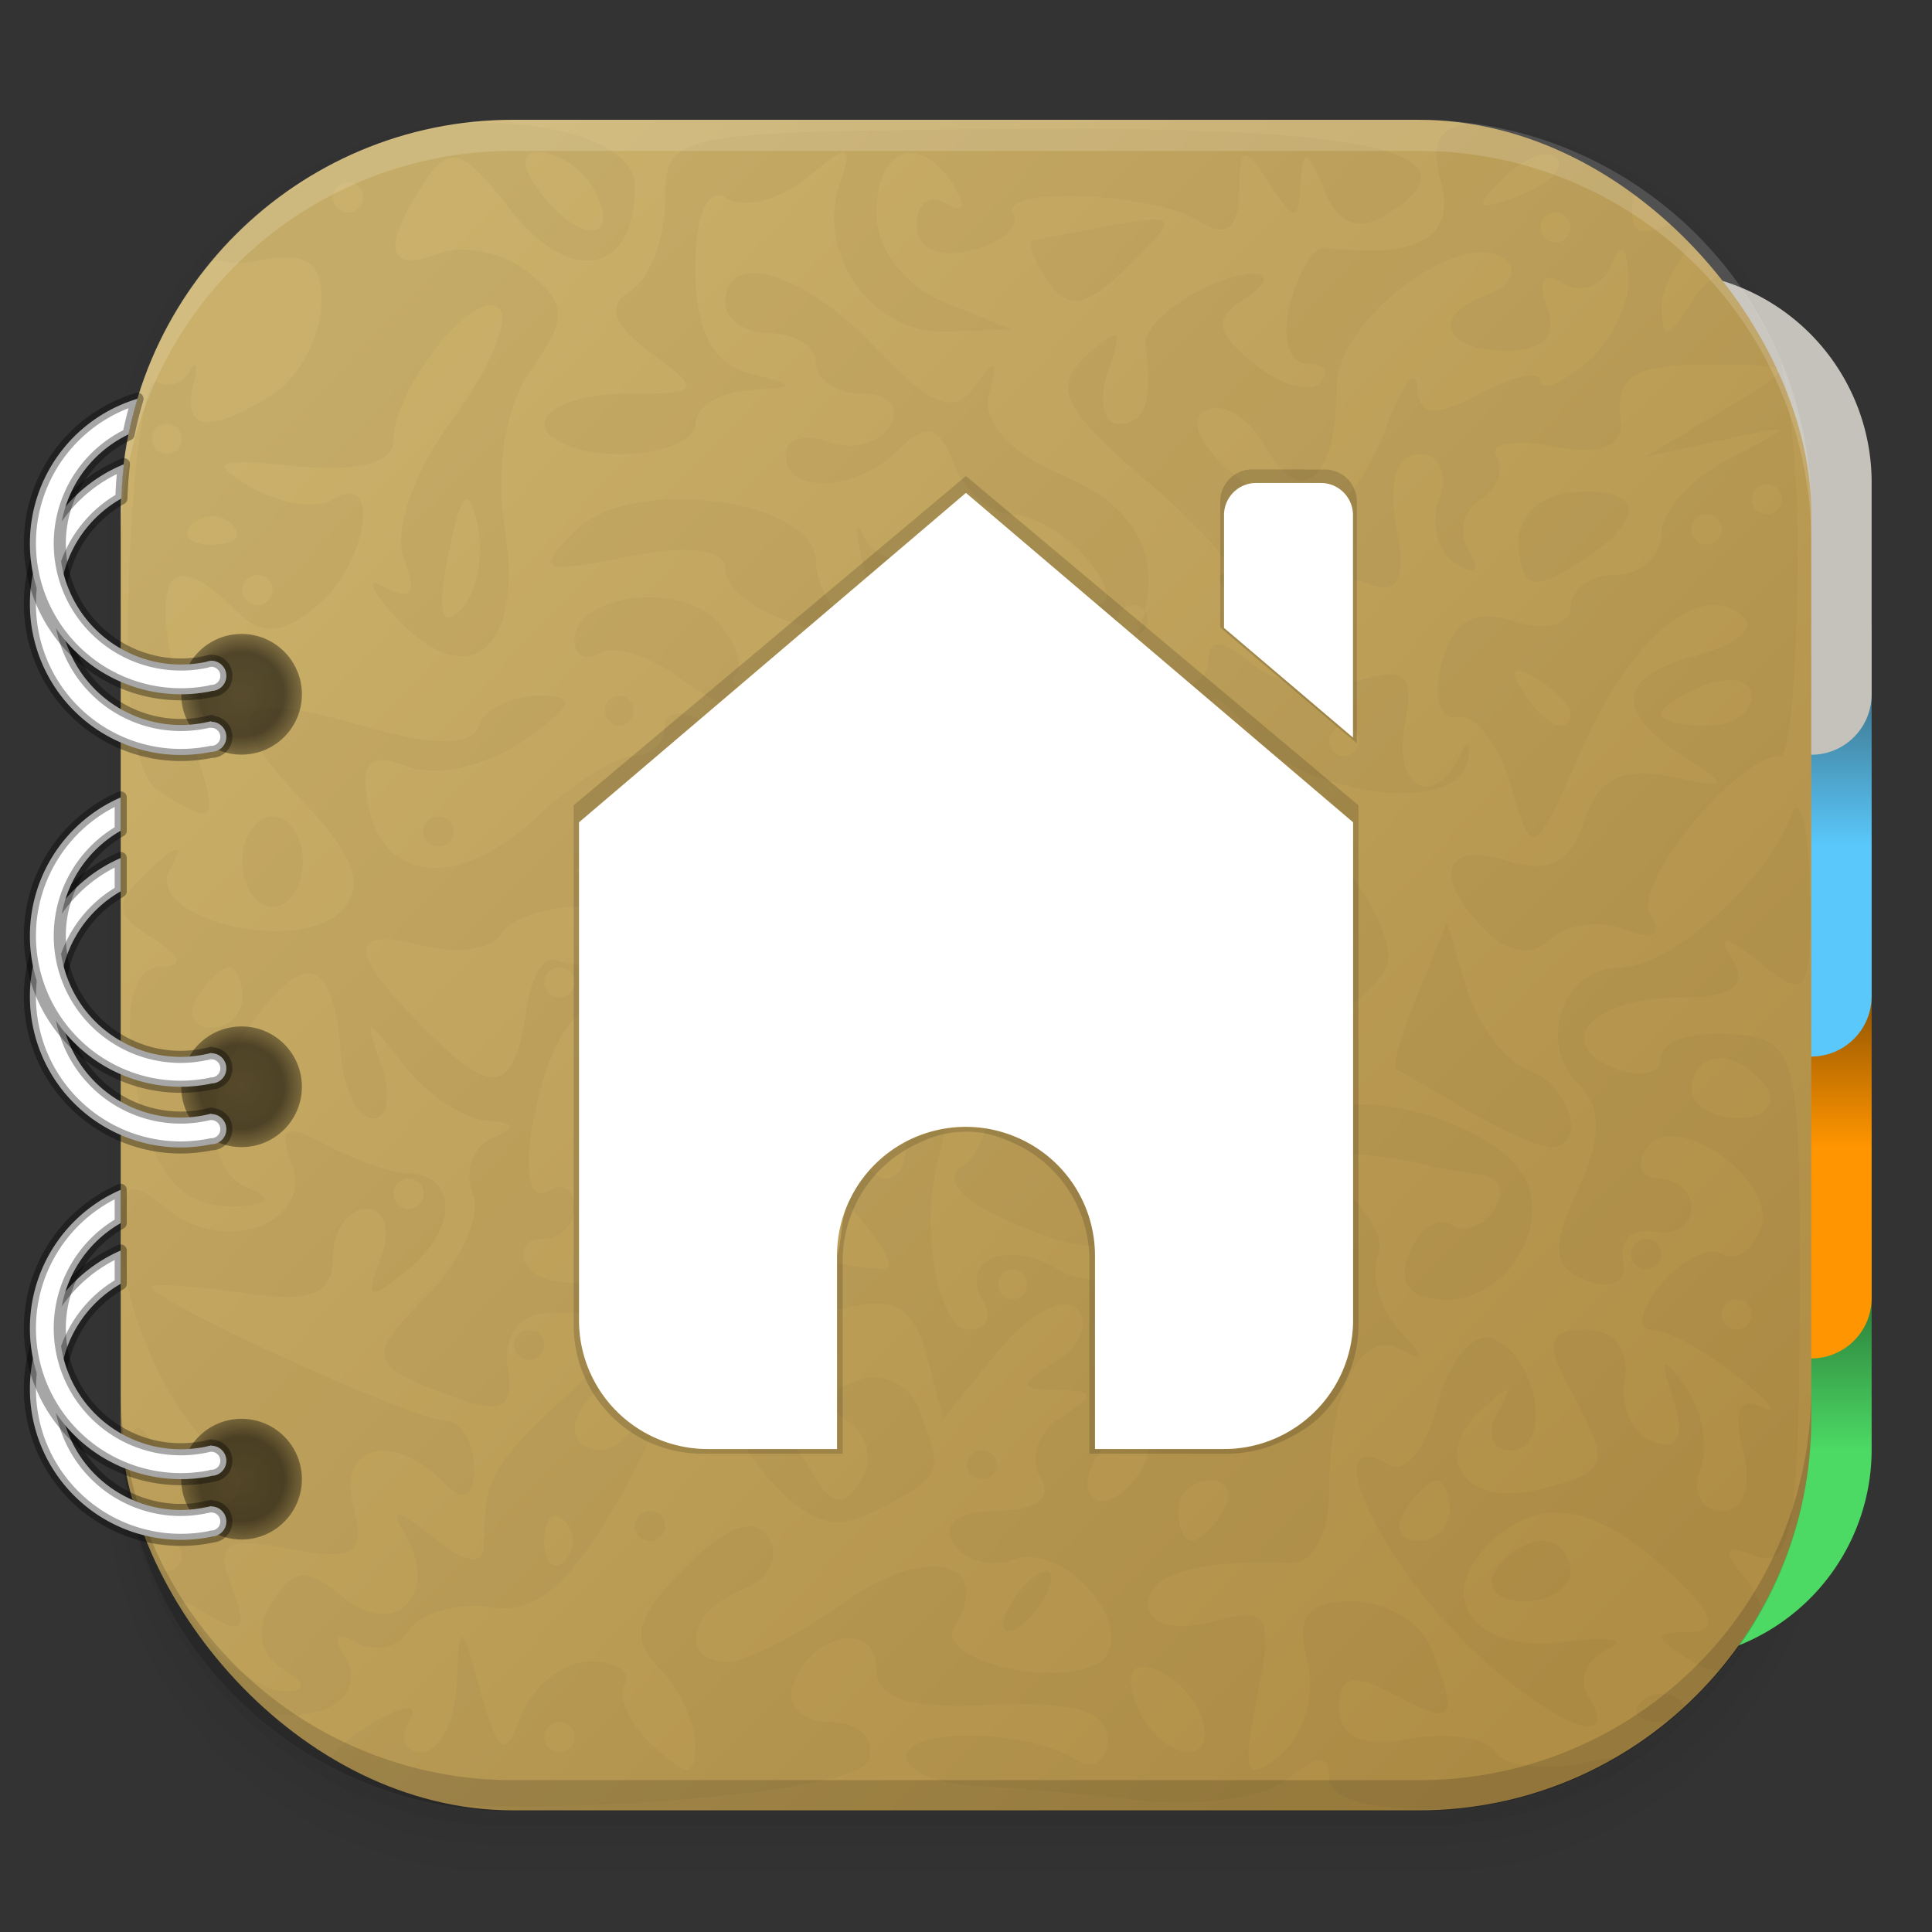 <svg xmlns="http://www.w3.org/2000/svg" xmlns:xlink="http://www.w3.org/1999/xlink" width="64" height="64" viewBox="0 0 16.933 16.933">
  <rect x="0" y="0" width="16.933" height="16.933" fill="#333333" stroke="none"/>
  <defs>
    <linearGradient id="a">
      <stop stop-opacity=".75" offset="0"/>
      <stop stop-opacity=".8" offset=".7"/>
      <stop stop-opacity=".5" offset="1"/>
    </linearGradient>
    <linearGradient id="e" x1="2.646" x2="14.189" y1="3.257" y2="14.287" gradientUnits="userSpaceOnUse">
      <stop stop-color="#6b99ca" offset="0" style="stop-color:#cab06a;stop-opacity:1"/>
      <stop stop-color="#4676b0" offset="1" style="stop-color:#b08e46;stop-opacity:1"/>
    </linearGradient>
    <linearGradient id="d" x1="14.552" x2="14.552" y1="7.408" y2="6.085" gradientUnits="userSpaceOnUse">
      <stop stop-color="#5ac8fa" offset="0"/>
      <stop stop-color="#3e7790" offset="1"/>
    </linearGradient>
    <linearGradient id="c" x1="14.816" x2="14.816" y1="10.054" y2="8.731" gradientUnits="userSpaceOnUse">
      <stop stop-color="#ff9500" offset="0"/>
      <stop stop-color="#915400" offset="1"/>
    </linearGradient>
    <linearGradient id="b" x1="14.287" x2="14.287" y1="12.7" y2="11.377" gradientUnits="userSpaceOnUse">
      <stop stop-color="#4cd964" offset="0"/>
      <stop stop-color="#2c7e3a" offset="1"/>
    </linearGradient>
    <radialGradient id="f" cx="2.117" cy="6.085" r=".529" gradientUnits="userSpaceOnUse" xlink:href="#a"/>
    <radialGradient id="g" cx="2.117" cy="6.085" r=".529" gradientTransform="translate(0 3.44)" gradientUnits="userSpaceOnUse" xlink:href="#a"/>
    <radialGradient id="h" cx="2.117" cy="6.085" r=".529" gradientTransform="translate(0 6.879)" gradientUnits="userSpaceOnUse" xlink:href="#a"/>
  </defs>
  <g color="#000">
    <path d="M4.37.53C2.254.53.53 2.312.53 4.496v8.468c0 2.184 1.725 3.968 3.84 3.968h8.194c2.114 0 3.84-1.783 3.84-3.968V4.497c0-2.184-1.726-3.968-3.84-3.968zm.256.52h7.681c1.844 0 3.33 1.534 3.33 3.44v7.937c0 1.906-1.485 3.44-3.33 3.44h-7.68c-1.845 0-3.33-1.534-3.33-3.44V4.49c0-1.906 1.485-3.44 3.33-3.44z" opacity=".01" style="font-feature-settings:normal;font-variant-alternates:normal;font-variant-caps:normal;font-variant-east-asian:normal;font-variant-ligatures:normal;font-variant-numeric:normal;font-variant-position:normal;font-variation-settings:normal;inline-size:0;isolation:auto;mix-blend-mode:normal;shape-margin:0;shape-padding:0;text-decoration-color:#000;text-decoration-line:none;text-decoration-style:solid;text-indent:0;text-orientation:mixed;text-transform:none;white-space:normal"/>
    <path d="M4.359.794C2.392.794.795 2.447.795 4.48v8.5c0 2.035 1.597 3.688 3.564 3.688h8.216c1.967 0 3.564-1.653 3.564-3.688v-8.5c0-2.034-1.597-3.687-3.564-3.687zm.272.256h7.672c1.842 0 3.325 1.534 3.325 3.44v7.937c0 1.906-1.483 3.44-3.325 3.44H4.63c-1.842 0-3.325-1.534-3.325-3.44V4.49c0-1.906 1.483-3.44 3.325-3.44z" opacity=".01" style="font-feature-settings:normal;font-variant-alternates:normal;font-variant-caps:normal;font-variant-east-asian:normal;font-variant-ligatures:normal;font-variant-numeric:normal;font-variant-position:normal;font-variation-settings:normal;inline-size:0;isolation:auto;mix-blend-mode:normal;shape-margin:0;shape-padding:0;text-decoration-color:#000;text-decoration-line:none;text-decoration-style:solid;text-indent:0;text-orientation:mixed;text-transform:none;white-space:normal"/>
    <path d="M4.31 1.058c-1.866 0-3.375 1.539-3.375 3.44v8.467c0 1.9 1.57 3.439 3.435 3.439h8.2c1.866 0 3.427-1.538 3.427-3.44V4.498c0-1.9-1.51-3.439-3.375-3.439h-.097c1.794.087 3.214 1.582 3.214 3.432v7.937c0 1.906-1.506 3.44-3.377 3.44h-7.79c-1.871 0-3.377-1.534-3.377-3.44V4.49c0-1.85 1.42-3.345 3.214-3.432z" opacity=".03" style="font-feature-settings:normal;font-variant-alternates:normal;font-variant-caps:normal;font-variant-east-asian:normal;font-variant-ligatures:normal;font-variant-numeric:normal;font-variant-position:normal;font-variation-settings:normal;inline-size:0;isolation:auto;mix-blend-mode:normal;shape-margin:0;shape-padding:0;text-decoration-color:#000;text-decoration-line:none;text-decoration-style:solid;text-indent:0;text-orientation:mixed;text-transform:none;white-space:normal"/>
    <path transform="scale(.265)" d="M4 46.969V49c0 6.648 5.896 12 12.544 12h30.961C54.153 61 60 55.648 60 49v-1.992a12.972 12.972 0 0 1-13 12.963H17.002A12.973 12.973 0 0 1 4 46.969z" opacity=".03" style="font-feature-settings:normal;font-variant-alternates:normal;font-variant-caps:normal;font-variant-east-asian:normal;font-variant-ligatures:normal;font-variant-numeric:normal;font-variant-position:normal;font-variation-settings:normal;inline-size:0;isolation:auto;mix-blend-mode:normal;shape-margin:0;shape-padding:0;text-decoration-color:#000;text-decoration-line:none;text-decoration-style:solid;text-indent:0;text-orientation:mixed;text-transform:none;white-space:normal"/>
    <path d="M1.058 11.906v.592c0 1.939 1.573 3.5 3.332 3.5h8.16c1.76 0 3.325-1.561 3.325-3.5v-.58c-.006 2.095-1.537 3.78-3.44 3.78H4.498c-1.905 0-3.44-1.692-3.44-3.792z" opacity=".05" style="font-feature-settings:normal;font-variant-alternates:normal;font-variant-caps:normal;font-variant-east-asian:normal;font-variant-ligatures:normal;font-variant-numeric:normal;font-variant-position:normal;font-variation-settings:normal;inline-size:0;isolation:auto;mix-blend-mode:normal;shape-margin:0;shape-padding:0;text-decoration-color:#000;text-decoration-line:none;text-decoration-style:solid;text-indent:0;text-orientation:mixed;text-transform:none;white-space:normal"/>
  </g>
  <path d="M7.408 14.552A1.848 1.848 0 0 1 5.556 12.7v-1.852c0-.293.236-.53.53-.53h9.789c.293 0 .529.237.529.53V12.7a1.848 1.848 0 0 1-1.852 1.852z" fill="url(#b)"/>
  <rect x="5.556" y="7.673" width="10.848" height="4.233" rx=".529" ry=".529" fill="url(#c)"/>
  <rect x="5.556" y="5.027" width="10.848" height="4.233" rx=".529" ry=".529" fill="url(#d)"/>
  <path d="M7.408 2.381a1.848 1.848 0 0 0-1.852 1.852v1.852c0 .293.236.53.53.53h9.789c.293 0 .529-.237.529-.53V4.233a1.848 1.848 0 0 0-1.852-1.852z" fill="#c4c2ba"/>
  <rect x="1.058" y="1.05" width="14.817" height="14.817" rx="3.44" ry="3.44" fill="url(#e)"/>
  <path d="m4.186 1.077-.063.002c-.5.054-.966.217-1.378.46-.076.066-.16.116-.245.16a3.44 3.44 0 0 0-.629.576.806.806 0 0 0 .393.007c.44-.08.573.018.551.41-.016.283-.207.628-.425.765-.547.346-.793.32-.697-.072.044-.182.03-.24-.031-.13s-.19.151-.287.091c-.097-.06-.206.676-.243 1.636-.045 1.173.041 1.813.264 1.955.481.305.518.274.339-.29-.472-1.486-.349-1.977.326-1.302.232.232.405.224.714-.032.444-.369.574-1.201.146-.937-.145.09-.472.04-.728-.11-.374-.219-.296-.254.395-.181.535.056.86-.027.86-.221 0-.462.722-1.366.927-1.16.098.097-.087.535-.41.972-.34.458-.519.978-.424 1.225.113.293.06.371-.162.247-.18-.101-.131.026.11.282.623.663 1.105.254.935-.793-.085-.525.005-1.072.23-1.394.32-.456.318-.573-.017-.851-.214-.178-.569-.254-.79-.17-.459.177-.507-.052-.129-.623.223-.337.336-.301.754.237.523.675 1.093.57 1.093-.203 0-.366-.677-.564-1.379-.556zm8.675.01c-.264.039-.317.177-.23.512.127.486-.21.674-1.02.57-.093-.012-.23.212-.305.498-.075.286-.008.52.148.52s.207.076.114.17c-.094.093-.357.014-.586-.176-.331-.275-.346-.389-.073-.562.19-.12.224-.218.079-.218-.354 0-.977.405-.948.617.065.492-.004.698-.234.698-.14 0-.183-.209-.094-.463.134-.38.099-.403-.194-.131-.297.275-.202.466.556 1.114.503.43.802.786.665.792-.296.013.677.784 1.005.796.125.005.153-.183.063-.418-.111-.29-.048-.382.195-.289.258.1.325-.04.237-.5-.075-.392.002-.637.201-.637.179 0 .257.175.175.389-.082.214-.016.47.145.57.172.106.22.062.117-.105a.33.33 0 0 1 .095-.457c.15-.093.216-.262.145-.376-.07-.115.154-.154.5-.088.42.08.615.002.587-.237-.047-.41.119-.493.951-.48.59.01.589.014-.066.408l-.662.399.662-.145c.654-.143.654-.141.066.162-.327.168-.595.466-.595.662s-.179.357-.397.357-.397.127-.397.282c0 .156-.222.212-.496.125-.352-.112-.537-.004-.635.37-.077.296-.014.503.143.47.154-.03.364.241.467.605.182.645.196.637.626-.342.43-.98 1.064-1.488 1.416-1.136.097.097-.087.245-.408.328-.703.184-.745.491-.12.89.409.262.395.282-.124.173-.414-.087-.633.027-.749.39-.114.361-.313.465-.67.352-.572-.182-.67.136-.19.615.193.194.412.222.56.073.135-.134.428-.173.653-.087.258.099.34.049.226-.137-.163-.263.761-1.384 1.141-1.384.084 0 .151-.827.149-1.838-.002-.666-.057-1.208-.145-1.615a3.42 3.42 0 0 0-.459-.784c-.104.002-.217.087-.333.271-.2.317-.25.322-.254.027-.002-.163.134-.41.32-.607-.051-.052-.106-.1-.16-.148-.388.173-.455.127-.406-.237a.187.187 0 0 0-.01-.082 3.418 3.418 0 0 0-1.447-.525zM9 1.13c-3.12.022-3.17.031-3.17.627 0 .332-.138.69-.306.793-.21.13-.155.298.183.545.453.331.438.356-.224.356-.392 0-.712.12-.712.265s.297.264.661.264.662-.119.662-.264.208-.278.463-.295c.44-.03.44-.037 0-.152-.31-.081-.463-.381-.463-.911 0-.482.107-.723.276-.62.152.095.468.012.704-.182.363-.3.407-.293.289.043-.219.622.278 1.325.923 1.307l.586-.018-.596-.239c-.343-.138-.595-.466-.595-.776 0-.587.386-.719.686-.233.106.17.074.235-.072.144-.144-.089-.261-.004-.261.188 0 .207.195.297.482.222.265-.069.43-.209.368-.31-.158-.255 1.232-.202 1.64.062.222.143.333.055.336-.265.003-.405.043-.418.26-.082.228.353.26.353.28 0 .017-.307.063-.294.202.057.121.304.3.38.544.228.876-.541-.103-.775-3.146-.754zm-4.277.205c.154 0 .36.127.455.282.285.46-.04.558-.402.121-.209-.251-.229-.403-.053-.403zm8.835.02a.119.119 0 0 1 .083.03c.081.082-.066.23-.327.33-.377.143-.407.113-.147-.148.134-.136.288-.216.39-.213zM3.05 1.598c.072 0 .132.06.132.132s-.06.133-.132.133-.133-.06-.133-.133.06-.132.133-.132zm10.583.265c.072 0 .132.06.132.132s-.06.132-.132.132-.133-.06-.133-.132.06-.132.133-.132zm-3.567.063a3.373 3.373 0 0 0-.315.048c-.339.063-.653.123-.698.134-.045.01-.007.138.083.284.22.357.364.334.832-.134.266-.266.32-.35.098-.332zm4.136.266c.038-.018.063.061.072.234.011.237-.158.578-.377.76-.218.18-.396.25-.396.155 0-.096-.239-.047-.53.11-.4.214-.534.2-.55-.058-.01-.187-.14-.012-.286.388-.146.4-.405.724-.574.72-.506-.015-1.293-.719-1.003-.898.145-.09.382.046.526.302.319.57.63.313.63-.519 0-.606 1.17-1.452 1.503-1.087.083.091.002.219-.18.284-.501.179-.395.49.169.49.327 0 .448-.132.352-.384-.09-.233-.034-.314.14-.207.158.098.347.028.42-.155.033-.08.06-.125.084-.135zm-7.592.201c-.155-.001-.252.082-.252.263 0 .146.178.265.396.265s.397.12.397.265.186.264.413.264.333.127.237.283c-.096.155-.34.219-.544.14-.204-.078-.37-.026-.37.115 0 .354.622.322.996-.053.235-.235.35-.203.479.133.093.242.32.44.505.44s.484.18.665.397c.208.25.225.397.048.397-.155 0-.36-.128-.458-.285-.097-.158-.451-.218-.787-.133-.365.091-.672.02-.763-.178-.083-.181-.08-.047.007.299.106.422.062.569-.135.447a.692.692 0 0 1-.293-.529c0-.549-1.616-.764-2.1-.28-.366.366-.32.39.45.236.534-.107.856-.066.856.108 0 .154.239.355.53.448.692.22.676.538-.03.59-.308.024-.494-.023-.413-.104.08-.08.008-.294-.16-.475-.335-.357-1.25-.235-1.25.167 0 .138.102.187.226.11.124-.076.451.032.727.24.277.21.696.385.933.39.647.012.582 1.33-.066 1.33-.273 0-.497.186-.497.413 0 .227-.119.339-.264.249-.15-.093-.265.135-.265.53 0 .394.114.621.265.528.145-.09.264-.328.264-.529 0-.509.489-.759.872-.446.216.177.429.142.66-.11.197-.213.225-.37.066-.37a.273.273 0 0 1-.275-.27c0-.158.3-.2.728-.1.712.165.716.159.198-.281-.442-.376-.453-.426-.066-.305.255.08.463.03.463-.11s-.278-.257-.617-.257c-.705 0-.841-.696-.252-1.285.311-.312.343-.253.215.393-.142.716-.133.725.16.165.17-.328.411-.596.535-.596.36 0 .257.792-.107.815-.264.016-.264.048 0 .154.182.074.34.332.352.575.015.32.06.341.164.08.121-.304.179-.304.372 0 .177.28.23.253.232-.118.003-.263.123-.405.269-.315.307.19.36 1.622.066 1.786-.25.14.333-.014.86-.227.218-.088.397-.029.397.132s-.115.293-.256.293-.377.229-.526.508c-.26.485-.237.49.519.113.435-.217.788-.535.783-.706-.011-.432-.653-1.238-.984-1.238-.15 0-.346-.188-.434-.418-.256-.667-.172-.81.195-.327.417.548 1.808.749 1.912.276.04-.186.013-.216-.06-.066-.24.484-.592.286-.485-.272.085-.44.004-.511-.425-.375-.29.093-.702.025-.913-.15-.271-.226-.385-.233-.385-.023 0 .163-.238.297-.529.297-.291 0-.529-.119-.529-.264s.09-.235.198-.199a.208.208 0 0 0 .23-.072c-.01.002-.02.006-.031.006-.073 0-.132-.06-.132-.132s.06-.133.132-.133a.13.13 0 0 1 .103.054c.125-.54-.11-.932-.721-1.191-.461-.195-.709-.47-.642-.715.082-.296.05-.312-.126-.063-.179.253-.387.173-.86-.33-.396-.421-.815-.66-1.073-.663zm3.422 2.963c-.01.048-.02.095-.037.145a.204.204 0 0 1-.035.06.13.13 0 0 0 .101-.127.129.129 0 0 0-.029-.078zm-8.57-1.641c.074 0 .133.06.133.132s-.06.132-.132.132-.132-.06-.132-.132.059-.132.132-.132zm14.023.529c.073 0 .132.06.132.132s-.06.132-.132.132-.132-.059-.132-.132.059-.132.132-.132zm-1.489.069a1.498 1.498 0 0 0-.21.002c-.3.023-.495.22-.476.481.028.359.125.387.51.147.542-.34.598-.602.176-.63zm-9.895.065c.029.013.056.089.085.225.057.27-.011.606-.152.747-.166.166-.203-.008-.104-.49.07-.347.122-.502.17-.482zm10.855.13a.133.133 0 1 1-.132.132c0-.072.059-.132.132-.132zM1.86 4.525c.064 0 .127.024.176.073.097.097.018.176-.176.176-.194 0-.274-.08-.177-.176a.248.248 0 0 1 .177-.073zm.397.514c.072 0 .132.06.132.132s-.06.132-.132.132c-.073 0-.133-.06-.133-.132s.06-.132.133-.132zm11.052.836c.029 0 .08.02.15.064.168.104.306.242.306.306 0 .22-.234.116-.422-.189-.073-.118-.083-.18-.034-.18zm1.8.088c.143-.016.243.037.243.142 0 .141-.178.257-.397.257s-.396-.047-.396-.104c0-.058.178-.173.396-.257a.622.622 0 0 1 .154-.038zm-10.39.134c-.24 0-.474.12-.522.265-.06.176-.394.178-.997.005-1.172-.336-1.315-.162-.542.66.458.488.545.743.329.96-.395.394-1.74.056-1.496-.376.126-.225.07-.22-.186.018-.313.291-.308.379.028.591.26.165.282.251.066.254-.202.003-.298.29-.248.744.108.981.38 1.381.923 1.356.275-.013.32-.072.116-.154-.439-.178-.405-.895.072-1.526.437-.577.665-.468.726.348.023.307.15.56.28.56.13 0 .163-.21.074-.464-.153-.44-.144-.44.2 0 .198.255.526.472.728.484.248.014.265.062.052.15-.174.07-.254.29-.178.487.076.198-.105.603-.402.9-.549.548-.527.612.31.91.35.125.454.05.398-.284-.043-.253.098-.463.32-.475.744-.044.79.172.163.753-.623.577-.692.705-.692 1.274 0 .194-.156.17-.448-.066-.304-.247-.384-.257-.249-.032.318.528-.078.94-.538.559-.315-.262-.439-.252-.623.046-.144.233-.112.448.086.574.219.14.224.203.019.206-.164.002-.462-.198-.662-.444-.31-.382-.308-.414.013-.221.286.173.332.115.194-.245-.152-.395-.068-.45.507-.34.572.109.665.047.557-.366-.14-.538.333-.673.782-.223.188.188.274.147.274-.132 0-.224-.122-.406-.27-.406-.266 0-2.552-1.047-2.552-1.168 0-.035.357-.01.793.053.602.089.794.013.794-.31 0-.235.132-.427.293-.427.163 0 .219.192.126.434-.14.367-.103.381.245.092.433-.36.428-.826-.01-.837-.141-.003-.463-.116-.714-.25-.355-.19-.423-.156-.304.156.204.531-.588.822-1.095.402-.328-.272-.393-.23-.393.252 0 .648.46 1.639.892 1.92.156.1.196.27.09.377-.107.106-.351-.022-.544-.285-.336-.46-.35-.46-.372.019-.005.102 0 .209.011.317.156.7.525 1.317 1.036 1.783.595.176 1.072-.086.835-.471-.102-.165-.056-.211.11-.11a.336.336 0 0 0 .46-.103c.096-.155.42-.247.721-.203.405.058.706-.208 1.165-1.029.68-1.216.586-2.057-.207-1.85-.27.072-.56.022-.64-.11-.082-.132-.023-.24.131-.24s.28-.126.28-.28c0-.154-.102-.217-.227-.14-.346.214-.122-1.191.244-1.531.246-.229.285-.15.166.34-.187.77.214 1.611.768 1.611.238 0 .326.126.215.306-.113.182-.073.234.098.128.158-.098.355-.068.438.066.083.134.396.18.695.102.4-.104.584.007.69.415l.147.557.477-.588c.262-.324.573-.493.69-.376s.04.324-.175.459c-.34.215-.34.247.008.254.328.007.334.048.032.239-.2.127-.283.363-.183.525.112.18-.034.295-.378.295-.33 0-.49.116-.386.282.096.156.332.222.525.148.409-.157 1.034.492.816.845-.082.133-.448.183-.814.114s-.6-.233-.52-.362c.362-.585-.237-.738-.937-.239-.413.294-.88.534-1.04.534-.436 0-.348-.45.123-.631.228-.087.333-.29.233-.452-.12-.195-.367-.108-.734.26-.433.433-.483.622-.232.873.176.176.32.48.32.675 0 .29-.068.292-.37.013-.202-.187-.314-.43-.248-.54.066-.108-.07-.198-.3-.198-.232 0-.502.209-.6.463-.15.392-.206.362-.362-.198-.175-.628-.185-.631-.21-.066-.015.327-.153.595-.307.595s-.201-.128-.105-.284c.097-.156-.07-.13-.37.057-.215.134-.328.244-.348.34.307.164.644.281.999.346 1.342.073 3.65-.113 3.743-.393.06-.182-.09-.33-.332-.33s-.393-.142-.336-.315c.155-.463.733-.583.733-.152 0 .265.294.356 1.015.317.7-.038 1.014.055 1.014.3 0 .196-.13.275-.287.176-.424-.264-1.477-.28-1.477-.021 0 .123.268.237.595.253s1 .076 1.495.133c.494.056 1.06-.031 1.256-.195.265-.22.358-.22.358 0 0 .235.655.314 1.315.242a3.414 3.414 0 0 0 1.213-.43c-.07.007-.18.027-.345.058-.327.062-.657.013-.732-.109s-.413-.17-.75-.11c-.408.074-.613-.016-.613-.268 0-.287.12-.316.485-.12.528.282.567.233.324-.4-.088-.23-.399-.418-.691-.418-.399 0-.498.13-.396.52.074.285-.03.657-.234.825-.307.255-.342.17-.208-.502.146-.726.105-.794-.396-.663-.323.084-.56.021-.56-.15 0-.271.43-.396 1.257-.366.182.007.33-.262.33-.598 0-.898.28-1.467.624-1.274.216.12.214.073-.007-.166-.17-.185-.254-.483-.185-.662.069-.179-.179-.524-.55-.767-.587-.385-.675-.39-.675-.04 0 .222.108.404.24.404s.19.268.13.595c-.061.327-.04.446.047.263.086-.183.262-.268.39-.19.384.238-.326 1.448-.85 1.448-.508 0-.658-.392-.246-.646.132-.082.178-.383.103-.67-.104-.398-.244-.466-.585-.284-.254.137-.608.142-.818.012-.432-.267-.87-.075-.648.283.083.136.026.247-.128.247-.263 0-.426-.864-.275-1.455.146-.576.23-1.558.095-1.11-.12.397-.217.422-.585.144-.372-.28-.39-.274-.11.04.364.408.444 1.058.13 1.058-.11 0-.363-.37-.563-.82-.249-.563-.427-.717-.567-.49-.2.323-.072.559.867 1.594.255.28.374.508.265.506-.716-.013-1.367-.397-1.623-.96-.164-.36-.4-.59-.523-.514-.124.076-.17-.156-.1-.515.072-.38 0-.653-.171-.653-.162 0-.373-.03-.468-.066-.095-.037-.206.153-.245.42-.11.755-.287.794-.883.197-.693-.692-.7-.916-.022-.74.29.077.595.031.676-.1s.38-.24.662-.24c.283 0 .514-.126.514-.28s-.149-.195-.33-.09c-.193.11-.24.089-.111-.05.121-.133.3-.252.397-.265.097-.013.443-.134.768-.27.583-.241.584-.25.066-.573-.313-.196-.525-.22-.525-.062a.272.272 0 0 1-.276.267c-.152 0-.535.242-.852.537-.681.635-1.341.583-1.476-.116-.072-.375.014-.456.349-.328.245.094.7-.007 1.012-.225.448-.314.475-.397.133-.397zm.713 0c-.073 0-.133.06-.133.132s.06.133.133.133a.133.133 0 0 0 0-.265zm2.116 0c.073 0 .132.06.132.132s-.059.133-.132.133a.133.133 0 0 1 0-.265zm4.233.265c.073 0 .132.06.132.132s-.06.132-.132.132-.132-.06-.132-.132c0-.073.06-.132.132-.132zm3.97.72c-.018-.005-.038.019-.058.073-.216.58-1.053 1.323-1.491 1.323-.5 0-.737.652-.37 1.02.21.21.208.467-.005.935-.235.514-.217.676.084.791.212.082.35.004.314-.176-.034-.177.086-.291.268-.255s.33-.053.33-.198-.125-.265-.28-.265-.207-.117-.12-.26c.234-.377 1.172.276 1.008.703-.074.191-.226.29-.34.22-.114-.07-.354.05-.534.266-.18.217-.216.394-.08.394.135 0 .477.188.759.417.282.229.376.347.208.264-.2-.1-.258.032-.168.377.083.317.008.53-.185.53-.178 0-.263-.16-.188-.355s.017-.523-.128-.728c-.207-.29-.231-.265-.108.113.104.32.045.445-.174.369-.182-.064-.296-.312-.253-.551.045-.253-.097-.436-.34-.436-.33 0-.361.106-.144.512.368.686.356.728-.255.888-.646.169-.977-.274-.52-.695.255-.236.29-.23.146.023-.103.182-.051.33.113.33.379 0 .231-.848-.17-.981-.165-.055-.377.208-.472.584-.094.376-.287.612-.428.525-.563-.348-.21.6.522 1.401.7.767 1.592 1.213 1.22.61-.083-.133 0-.312.182-.398.183-.085.011-.113-.381-.062-.776.103-1.148-.373-.668-.853.438-.437.935-.363 1.575.233.403.375.458.53.188.533-.325.004-.324.04.009.25.09.058.177.086.256.092a3.43 3.43 0 0 0 .37-.541.726.726 0 0 0-.142-.265c-.217-.261-.195-.31.09-.2.31.118.378-.279.382-2.19.004-2.247-.019-2.337-.605-2.385-.335-.028-.609.064-.609.203 0 .14-.178.185-.395.101-.575-.22-.213-.625.559-.625.459 0 .6-.102.462-.33-.135-.226-.055-.215.25.032.406.33.445.268.426-.662-.008-.422-.053-.687-.11-.701zM2.39 7.155c-.146 0-.265.179-.265.397s.12.397.265.397.264-.179.264-.397-.119-.397-.264-.397zm1.455 0a.133.133 0 1 0 .132.132.133.133 0 0 0-.132-.132zm5.644.265c-.264 0-.29.37-.044.617.245.246.265.23.265-.22 0-.219-.1-.397-.221-.397zm.681.047c-.063-.01-.108.072-.108.217 0 .194.08.274.177.177a.25.25 0 0 0 0-.353.13.13 0 0 0-.069-.04zm2.511.614-.257.634c-.141.348-.224.646-.185.661.04.016.31.17.601.343.291.174.619.323.728.331.352.028.21-.526-.172-.673-.204-.078-.448-.401-.543-.718zm-10.673.397c.064 0 .117.12.117.265s-.126.264-.28.264-.207-.119-.117-.264.216-.265.28-.265zm2.895 0c.073 0 .132.06.132.132s-.06.133-.132.133-.133-.06-.133-.133.06-.132.133-.132zm4.071 0c-.129 0-.235.35-.235.778s-.136.862-.301.964c-.186.115-.008.31.463.51.633.267.843.254 1.226-.079.35-.304.39-.487.166-.758-.163-.196-.192-.36-.065-.365.298-.012-.942-1.05-1.254-1.05zm1.484.265c-.072 0-.132.06-.132.132s.06.132.132.132c.073 0 .133-.06.133-.132s-.06-.132-.133-.132zm-.933.323c.199-.01.303.243.514 1.125.034.142-.065.301-.222.353-.165.055-.216-.085-.12-.335.108-.281.04-.403-.198-.353-.433.092-.495-.628-.066-.771a.347.347 0 0 1 .092-.02zm5.548.206c.137 0 .323.119.413.265s-.023.264-.25.264-.412-.119-.412-.264.112-.265.25-.265zm-3.154.407c-.16.003-.29.038-.365.112-.19.19-.136.285.175.308.247.018.568.063.714.099s.391.081.545.1c.154.017.205.153.114.301-.092.148-.265.208-.385.134-.12-.074-.287.043-.37.26-.101.264.013.396.34.396.524 0 .923-.669.657-1.099-.213-.345-.946-.62-1.425-.611zm-5.4.213c-.094-.016-.16.043-.16.158 0 .154.118.28.264.28s.264-.052.264-.117-.119-.19-.264-.28a.29.29 0 0 0-.103-.041zm-.847.221a.13.13 0 0 1 .069.041.25.25 0 0 1 0 .352c-.097.097-.177.018-.177-.176 0-.145.045-.226.108-.217zm-2.092.217a.133.133 0 1 1-.132.132c0-.072.06-.132.132-.132zm10.847.53a.133.133 0 0 0-.132.132c0 .072.06.132.132.132s.132-.06.132-.132-.06-.133-.132-.133zm-5.556.264c.073 0 .133.06.133.132s-.06.133-.133.133a.133.133 0 0 1 0-.265zm6.35.265c.073 0 .132.06.132.132 0 .073-.06.132-.132.132-.073 0-.133-.06-.133-.132s.06-.132.133-.132zm-5.233.125a.177.177 0 0 1 .106.026c.132.082.173.26.089.396-.249.402-.647.28-.482-.149.062-.163.178-.267.287-.273zm-5.35.14c-.073 0-.132.059-.132.131s.06.133.132.133.132-.06.132-.133-.06-.132-.132-.132zm.939.397c.126-.007.151.085.078.277-.081.21-.254.383-.384.383-.38 0-.271-.459.147-.62a.558.558 0 0 1 .159-.04zm2.095.023a.432.432 0 0 0-.168.03c-.295.112-.315.203-.077.35.177.11.23.345.118.526-.153.248-.262.222-.444-.103-.132-.237-.372-.43-.533-.43s-.08.234.179.52c.363.402.585.46.967.256.553-.297.557-.307.341-.87a.425.425 0 0 0-.383-.279zm2.228.462c.095-.018.161.035.161.144 0 .145-.119.338-.264.428s-.264.045-.264-.101.118-.338.264-.428a.313.313 0 0 1 .103-.043zm-1.293.175a.133.133 0 0 0-.133.133.133.133 0 0 0 .265 0 .133.133 0 0 0-.132-.133zm2 .265c.154 0 .206.12.116.265s-.216.264-.28.264-.117-.119-.117-.264.127-.265.28-.265zm1.984 0c.064 0 .116.12.116.265s-.126.264-.28.264-.207-.119-.117-.264.217-.265.281-.265zm-6.895.265a.133.133 0 0 0-.132.132c0 .073.06.132.132.132s.133-.06.133-.132-.06-.132-.133-.132zm-.818.047a.128.128 0 0 1 .069.04.25.25 0 0 1 0 .353c-.098.097-.177.018-.177-.176 0-.145.045-.226.108-.217zm-3.415.217c.073 0 .132.06.132.132s-.06.133-.132.133-.132-.06-.132-.133.06-.132.132-.132zm12.054 0c-.137 0-.323.12-.413.265-.09.145.022.264.25.264s.412-.119.412-.264c0-.146-.112-.265-.249-.265zm-4.35.265c-.073 0-.206.119-.295.264s-.105.265-.032.265.206-.12.296-.265c.09-.145.104-.264.031-.264zm.878.838c.02.003.042.008.066.016a.75.75 0 0 1 .42.42c.158.475-.389.375-.573-.106-.087-.225-.052-.346.087-.33zm4.514.236a.248.248 0 0 0-.176.072c-.097.097-.018.177.176.177.03 0 .05-.005.073-.009.046-.038.089-.08.133-.12-.007-.015-.012-.031-.029-.048a.249.249 0 0 0-.177-.072zm-9.656.249c.073 0 .132.06.132.132 0 .073-.06.132-.132.132s-.133-.06-.133-.132.06-.132.133-.132z" opacity=".03"/>
  <path d="M4.498 1.05a3.432 3.432 0 0 0-3.44 3.44v.273a3.432 3.432 0 0 1 3.44-3.44h7.937a3.432 3.432 0 0 1 3.44 3.44V4.49a3.432 3.432 0 0 0-3.44-3.44H4.498z" fill="#fff" opacity=".15"/>
  <path d="M4.498 15.875a3.432 3.432 0 0 1-3.44-3.44v-.273a3.432 3.432 0 0 0 3.44 3.44h7.937a3.432 3.432 0 0 0 3.44-3.44v.273a3.432 3.432 0 0 1-3.44 3.44z" opacity=".15"/>
  <circle cx="2.117" cy="6.085" r=".529" fill="url(#f)" opacity=".75"/>
  <path d="M1.086 4.069a1.323 1.323 0 0 0-.824 1.225 1.323 1.323 0 0 0 1.323 1.323 1.323 1.323 0 0 0 .265-.027.132.132 0 0 0 .002 0 .132.132 0 0 0 .132-.132.132.132 0 0 0-.132-.132V6.32a1.06 1.06 0 0 1-.267.034 1.06 1.06 0 0 1-1.061-1.06 1.06 1.06 0 0 1 .54-.925 3.5 3.5 0 0 1 .022-.301z" fill="#fff" stroke="#000" stroke-linecap="round" stroke-linejoin="round" stroke-opacity=".35" stroke-width=".106"/>
  <path d="M1.205 3.495a1.323 1.323 0 0 0-.943 1.267 1.323 1.323 0 0 0 1.323 1.323 1.323 1.323 0 0 0 .267-.027v-.002a.132.132 0 0 0 .132-.132.132.132 0 0 0-.132-.133V5.79a1.06 1.06 0 0 1-.014.003.132.132 0 0 0-.032.008 1.06 1.06 0 0 1-.221.023 1.06 1.06 0 0 1-1.061-1.06 1.06 1.06 0 0 1 .603-.957 3.42 3.42 0 0 1 .078-.31z" fill="#fff" stroke="#000" stroke-linecap="round" stroke-linejoin="round" stroke-opacity=".35" stroke-width=".106"/>
  <circle cx="2.117" cy="9.525" r=".529" fill="url(#g)" opacity=".75"/>
  <path d="M1.058 7.52a1.323 1.323 0 0 0-.796 1.214 1.323 1.323 0 0 0 1.323 1.323 1.323 1.323 0 0 0 .267-.028h0a.132.132 0 0 0 .132-.133.132.132 0 0 0-.132-.132V9.76a1.06 1.06 0 0 1-.267.035A1.06 1.06 0 0 1 .524 8.734a1.06 1.06 0 0 1 .534-.922V7.52z" fill="#fff" stroke="#000" stroke-linecap="round" stroke-linejoin="round" stroke-opacity=".35" stroke-width=".106"/>
  <path d="M1.058 6.989a1.323 1.323 0 0 0-.796 1.213 1.323 1.323 0 0 0 1.323 1.323 1.323 1.323 0 0 0 .267-.028v-.001a.132.132 0 0 0 .132-.132.132.132 0 0 0-.132-.133v-.003a1.06 1.06 0 0 1-.02.005 1.06 1.06 0 0 1-.002 0 .132.132 0 0 0-.017.005 1.06 1.06 0 0 1-.004 0 1.06 1.06 0 0 1-.224.025A1.06 1.06 0 0 1 .524 8.202a1.06 1.06 0 0 1 .534-.921v-.292z" fill="#fff" stroke="#000" stroke-linecap="round" stroke-linejoin="round" stroke-opacity=".35" stroke-width=".106"/>
  <circle cx="2.117" cy="12.964" r=".529" fill="url(#h)" opacity=".75"/>
  <path d="M1.058 10.96a1.323 1.323 0 0 0-.796 1.213 1.323 1.323 0 0 0 1.323 1.323 1.323 1.323 0 0 0 .267-.027v-.002a.132.132 0 0 0 .132-.132.132.132 0 0 0-.132-.132V13.2a1.06 1.06 0 0 1-.016.004.132.132 0 0 0-.023.005 1.06 1.06 0 0 1-.004 0 1.06 1.06 0 0 1-.224.025 1.06 1.06 0 0 1-1.061-1.06 1.06 1.06 0 0 1 .534-.922v-.292z" fill="#fff" stroke="#000" stroke-linecap="round" stroke-linejoin="round" stroke-opacity=".35" stroke-width=".106"/>
  <path d="M1.058 10.428a1.323 1.323 0 0 0-.796 1.213 1.323 1.323 0 0 0 1.323 1.323 1.323 1.323 0 0 0 .267-.027v-.002a.132.132 0 0 0 .132-.132.132.132 0 0 0-.132-.132v-.003a1.06 1.06 0 0 1-.016.004.132.132 0 0 0-.026.006.132.132 0 0 0-.001 0 1.06 1.06 0 0 1-.224.024 1.06 1.06 0 0 1-1.061-1.06 1.06 1.06 0 0 1 .534-.922v-.292z" fill="#fff" stroke="#000" stroke-linecap="round" stroke-linejoin="round" stroke-opacity=".35" stroke-width=".106"/>
  <path style="opacity:.15;fill:#000;fill-opacity:1;stroke-width:1;font-variant-east_asian:normal;vector-effect:none;stroke-linecap:butt;stroke-linejoin:miter;stroke-miterlimit:4;stroke-dasharray:none;stroke-dashoffset:0;stroke-opacity:1" d="M8.466 4.172 5.028 7.058v4.554a1.127 1.127 0 0 0 1.13 1.129h1.228v-1.693a1.13 1.13 0 0 1 .69-1.041.9.9 0 0 1 .39-.088c.157 0 .257.031.392.088a1.125 1.125 0 0 1 .69 1.04v1.694h1.202c.156 0 .304-.031.44-.088.135-.057.283-.14.385-.242a1.128 1.128 0 0 0 .331-.799V7.058Zm0 .149 3.392 2.886v4.364a1.13 1.13 0 0 1-1.13 1.129h-1.13v-1.694a1.127 1.127 0 0 0-1.132-1.128 1.133 1.133 0 0 0-.8.33 1.128 1.128 0 0 0-.241.359c-.057.135-.042.29-.089.44V12.7h-1.13a1.133 1.133 0 0 1-.8-.33 1.126 1.126 0 0 1-.331-.799V7.207Zm2.51-.207a.281.281 0 0 0-.281.283V5.5l1.197 1.015V4.398a.281.281 0 0 0-.283-.283zm.034.12h.566a.28.28 0 0 1 .282.281v1.95l-1.13-.962v-.988a.281.281 0 0 1 .282-.282z"/>
  <path d="M11.858 6.464V4.515a.282.282 0 0 0-.282-.282h-.566a.282.282 0 0 0-.282.282v.988ZM8.466 4.32 5.075 7.207v4.364a1.128 1.128 0 0 0 1.13 1.129h1.131v-1.693a1.128 1.128 0 0 1 1.572-1.04 1.126 1.126 0 0 1 .689 1.04V12.7h1.13a1.132 1.132 0 0 0 1.042-.689c.057-.135.09-.283.09-.44V7.207Z" style="opacity:1;fill:#fff;fill-opacity:1;stroke-width:.265"/>
</svg>
